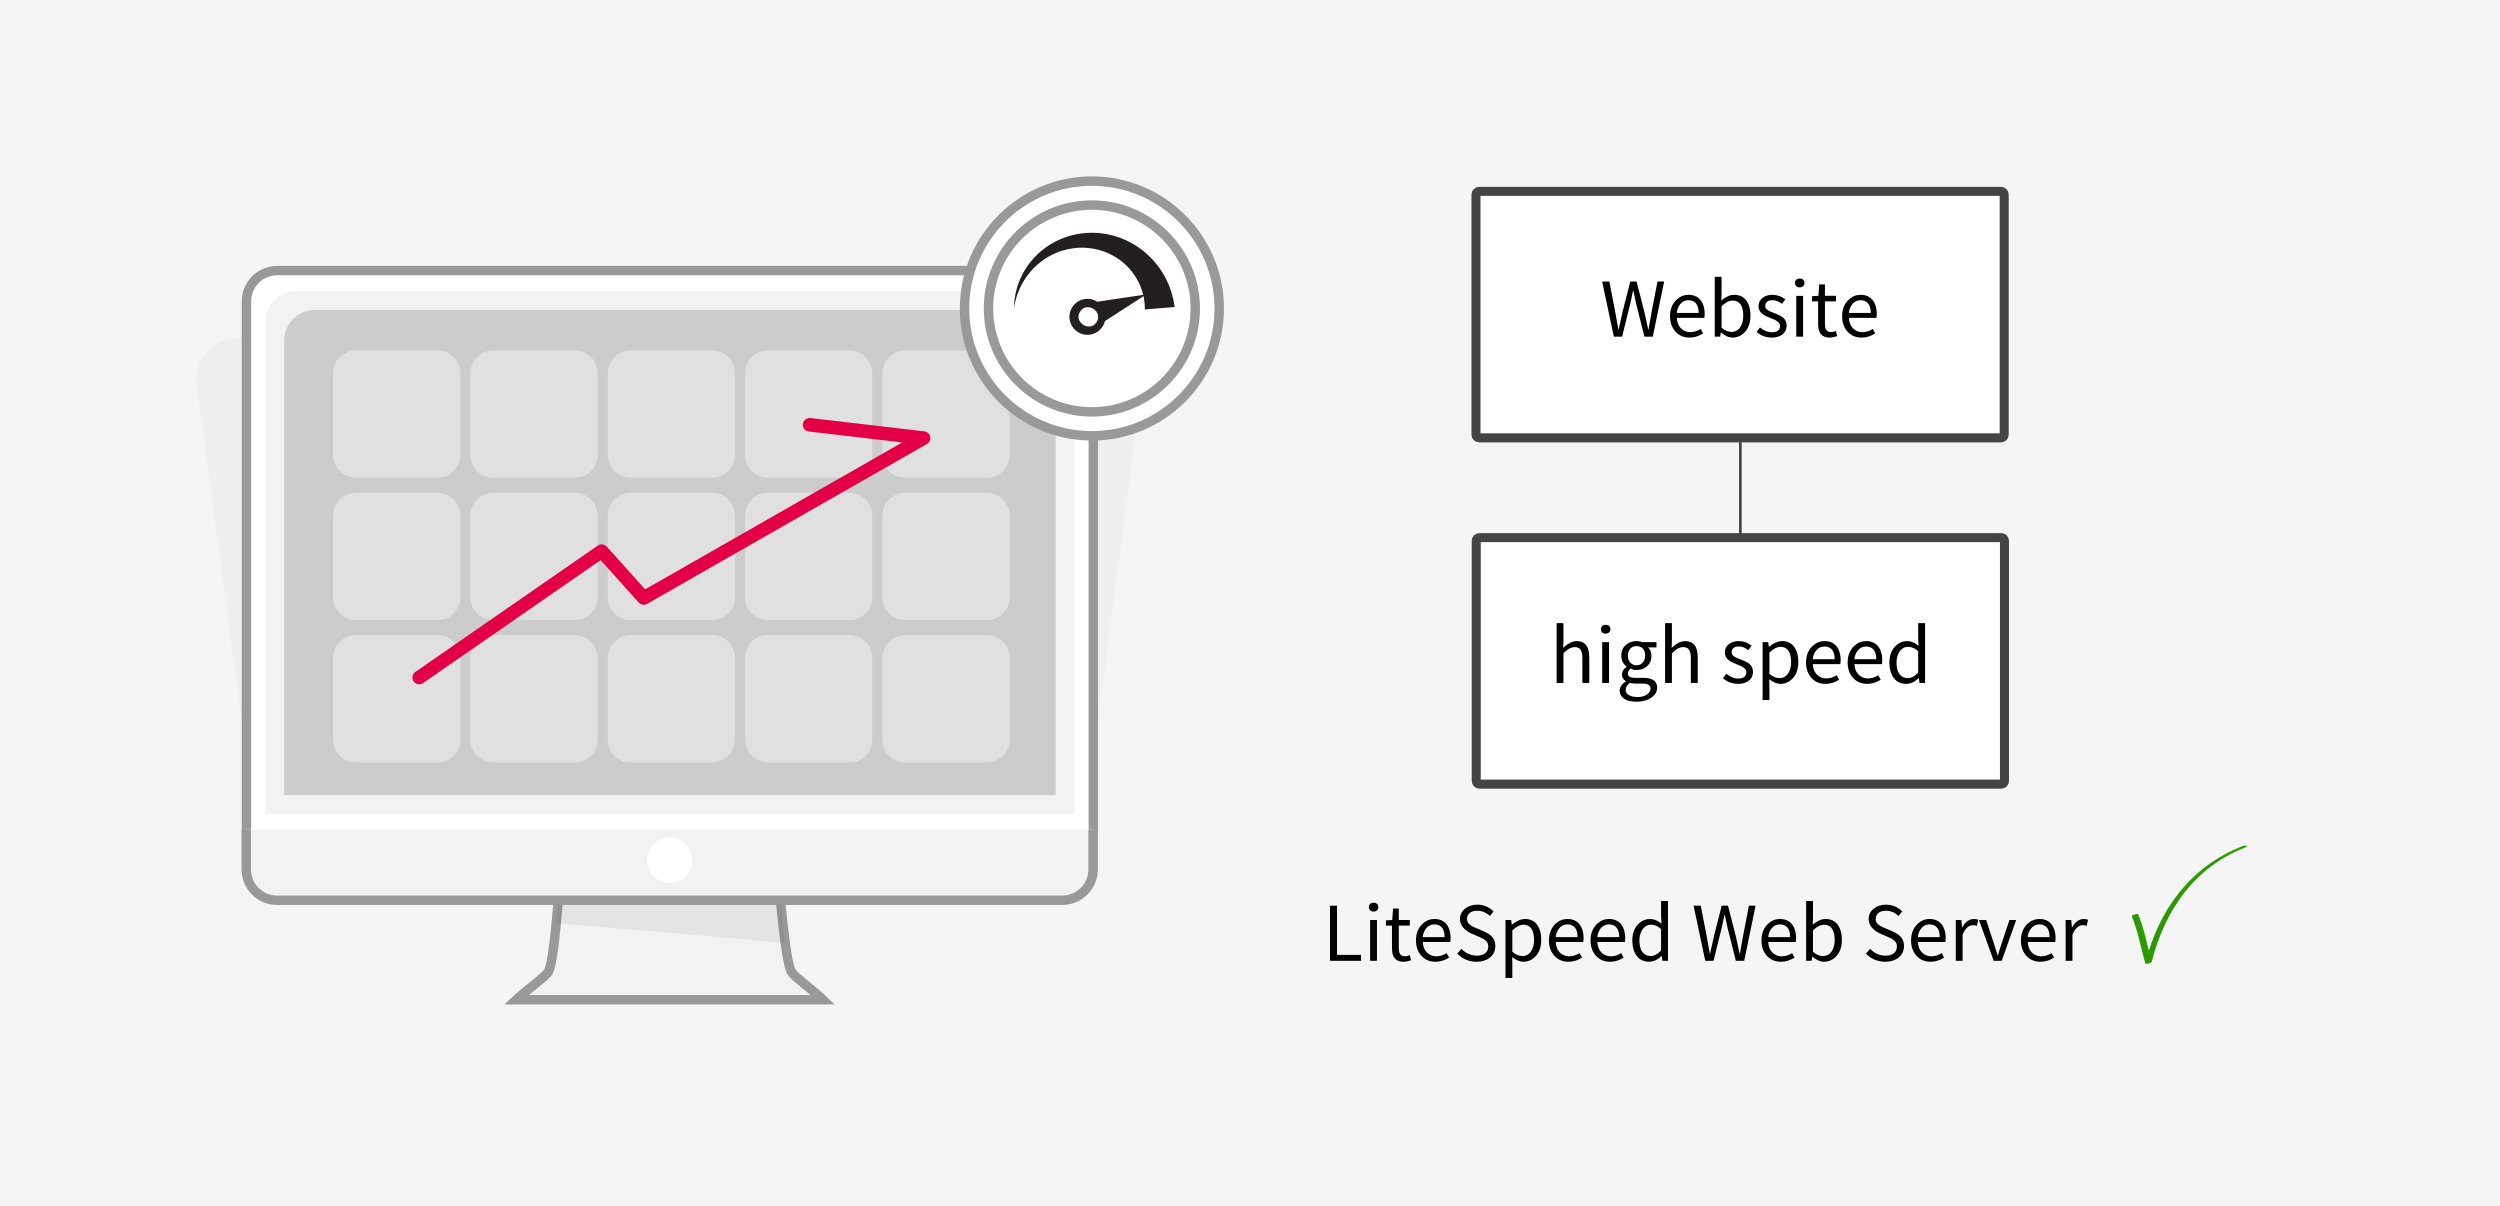 <?xml version="1.0" encoding="utf-8"?>
<!-- Generator: Adobe Illustrator 15.1.0, SVG Export Plug-In  -->
<!DOCTYPE svg PUBLIC "-//W3C//DTD SVG 1.1//EN" "http://www.w3.org/Graphics/SVG/1.1/DTD/svg11.dtd">
<svg version="1.1"
	 xmlns="http://www.w3.org/2000/svg" xmlns:xlink="http://www.w3.org/1999/xlink" xmlns:a="http://ns.adobe.com/AdobeSVGViewerExtensions/3.0/"
	 x="0px" y="0px" width="746px" height="360px" viewBox="-0.002 4.014 746 360" enable-background="new -0.002 4.014 746 360"
	 xml:space="preserve">
<rect x="-0.002" y="4.014" width="746" height="360" fill="#333333" stroke="none"/>
<defs>
</defs>
<rect fill="#F5F5F5" width="746" height="368.028"/>
<line fill="none" stroke="#444444" stroke-width="0.802" stroke-miterlimit="10" x1="519.32" y1="122.846" x2="519.32" y2="188.766"/>
<g>
	<g>
		<path d="M396.862,290.719v-16.445h2.103v14.671h7.16v1.774H396.862z"/>
		<path d="M409.87,276.025c-0.643,0-1.073-0.263-1.292-0.788c-0.073-0.175-0.109-0.351-0.109-0.525c0-0.657,0.299-1.08,0.897-1.271
			c0.175-0.043,0.343-0.065,0.504-0.065c0.671,0,1.116,0.271,1.335,0.81c0.059,0.175,0.088,0.351,0.088,0.526
			c0,0.584-0.277,0.985-0.832,1.204C410.271,275.989,410.074,276.025,409.87,276.025z M408.841,290.719v-12.175h2.036v12.175
			H408.841z"/>
		<path d="M418.825,291.003c-2.015,0-3.146-1-3.395-3c-0.044-0.335-0.065-0.686-0.065-1.051v-6.744h-1.817v-1.555l1.905-0.109
			l0.24-3.416h1.708v3.416h3.285v1.664h-3.285v6.788c0,1.343,0.424,2.109,1.271,2.299c0.189,0.044,0.394,0.066,0.613,0.066
			c0.364,0,0.824-0.109,1.379-0.329l0.416,1.533C420.146,290.857,419.395,291.003,418.825,291.003z"/>
		<path d="M428.35,291.003c-1.824,0-3.284-0.657-4.379-1.971c-0.964-1.167-1.445-2.635-1.445-4.401c0-2.102,0.671-3.766,2.015-4.992
			c1.021-0.934,2.182-1.401,3.481-1.401c1.971,0,3.364,0.825,4.183,2.474c0.438,0.919,0.656,2,0.656,3.241
			c0,0.395-0.029,0.781-0.087,1.161h-8.212c0.088,1.694,0.716,2.913,1.884,3.657c0.627,0.409,1.35,0.613,2.167,0.613
			c1.096-0.015,2.109-0.336,3.044-0.964l0.745,1.336C431.116,290.587,429.766,291.003,428.35,291.003z M424.54,283.646h6.525
			c0-2.029-0.687-3.248-2.059-3.656c-0.307-0.088-0.628-0.132-0.964-0.132c-1.153,0-2.065,0.511-2.736,1.533
			C424.883,282.033,424.628,282.785,424.54,283.646z"/>
		<path d="M440.612,291.003c-2.292-0.015-4.211-0.824-5.759-2.431l1.227-1.423c1.168,1.212,2.532,1.883,4.095,2.015
			c0.16,0.015,0.313,0.021,0.46,0.021c1.547,0,2.591-0.474,3.131-1.423c0.22-0.395,0.329-0.817,0.329-1.271
			c0-0.408-0.066-0.763-0.197-1.062c-0.132-0.299-0.328-0.555-0.592-0.767c-0.263-0.212-0.544-0.397-0.843-0.559
			c-0.299-0.16-0.66-0.335-1.084-0.525h-0.021l-2.365-1.029c-2.16-1.051-3.277-2.452-3.35-4.204c0-1.416,0.605-2.547,1.817-3.394
			c0.948-0.657,2.072-0.985,3.372-0.985c1.78,0,3.32,0.606,4.62,1.817c0.072,0.073,0.146,0.146,0.219,0.219l-1.095,1.335
			c-1.124-1.037-2.372-1.555-3.744-1.555c-1.373,0-2.307,0.438-2.803,1.314c-0.19,0.336-0.285,0.708-0.285,1.117
			c0,0.919,0.548,1.671,1.643,2.255c0.233,0.117,0.591,0.277,1.072,0.481l2.365,1.008c1.533,0.671,2.525,1.489,2.979,2.452
			c0.263,0.569,0.394,1.212,0.394,1.927c0,1.504-0.613,2.701-1.839,3.591C443.335,290.646,442.087,291.003,440.612,291.003z"/>
		<path d="M449.24,295.843v-17.299h1.686l0.176,1.379h0.065c1.372-1.109,2.664-1.671,3.876-1.686c1.956,0,3.343,0.876,4.16,2.627
			c0.467,0.978,0.701,2.168,0.701,3.569c0,2.321-0.694,4.095-2.081,5.321c-0.934,0.832-2.007,1.248-3.219,1.248
			c-1.109-0.015-2.233-0.481-3.372-1.401l0.044,2.124v4.117H449.24z M454.276,289.295c1.24,0,2.183-0.605,2.824-1.817
			c0.438-0.832,0.657-1.839,0.657-3.021c-0.029-2.992-1.095-4.496-3.197-4.511c-0.992,0.015-2.087,0.577-3.284,1.686v6.395
			C452.269,288.872,453.27,289.295,454.276,289.295z"/>
		<path d="M468.027,291.003c-1.824,0-3.284-0.657-4.379-1.971c-0.964-1.167-1.445-2.635-1.445-4.401
			c0-2.102,0.671-3.766,2.015-4.992c1.021-0.934,2.182-1.401,3.481-1.401c1.971,0,3.364,0.825,4.183,2.474
			c0.438,0.919,0.656,2,0.656,3.241c0,0.395-0.029,0.781-0.087,1.161h-8.212c0.088,1.694,0.716,2.913,1.884,3.657
			c0.627,0.409,1.35,0.613,2.167,0.613c1.096-0.015,2.109-0.336,3.044-0.964l0.745,1.336
			C470.794,290.587,469.443,291.003,468.027,291.003z M464.218,283.646h6.525c0-2.029-0.687-3.248-2.059-3.656
			c-0.307-0.088-0.628-0.132-0.964-0.132c-1.153,0-2.065,0.511-2.736,1.533C464.561,282.033,464.306,282.785,464.218,283.646z"/>
		<path d="M480.443,291.003c-1.824,0-3.284-0.657-4.379-1.971c-0.964-1.167-1.445-2.635-1.445-4.401
			c0-2.102,0.671-3.766,2.015-4.992c1.021-0.934,2.182-1.401,3.481-1.401c1.971,0,3.364,0.825,4.183,2.474
			c0.438,0.919,0.656,2,0.656,3.241c0,0.395-0.029,0.781-0.087,1.161h-8.212c0.088,1.694,0.716,2.913,1.884,3.657
			c0.627,0.409,1.35,0.613,2.167,0.613c1.096-0.015,2.109-0.336,3.044-0.964l0.745,1.336
			C483.21,290.587,481.859,291.003,480.443,291.003z M476.634,283.646h6.525c0-2.029-0.687-3.248-2.059-3.656
			c-0.307-0.088-0.628-0.132-0.964-0.132c-1.153,0-2.065,0.511-2.736,1.533C476.977,282.033,476.722,282.785,476.634,283.646z"/>
		<path d="M492.115,291.003c-1.883,0-3.271-0.803-4.16-2.408c-0.584-1.08-0.876-2.401-0.876-3.964c0-2.146,0.657-3.832,1.971-5.058
			c0.963-0.89,2.065-1.335,3.307-1.335c1.065,0,2.08,0.372,3.043,1.116c0.132,0.103,0.264,0.205,0.395,0.307l-0.131-2.102v-4.687
			h2.058v17.847h-1.664l-0.197-1.445h-0.044C494.634,290.412,493.399,290.988,492.115,291.003z M492.553,289.295
			c1.081-0.014,2.117-0.569,3.11-1.664v-6.394c-0.979-0.861-1.964-1.292-2.957-1.292c-1.153,0-2.065,0.547-2.736,1.642
			c-0.512,0.847-0.767,1.854-0.767,3.022c0,2.248,0.635,3.7,1.905,4.357C491.546,289.186,492.027,289.295,492.553,289.295z"/>
		<path d="M508.844,290.719l-3.481-16.445h2.146l1.73,8.956c0.102,0.584,0.263,1.475,0.481,2.672
			c0.219,1.182,0.38,2.065,0.481,2.649h0.088c0.015-0.044,0.408-1.817,1.183-5.321l2.277-8.956h1.883l2.3,8.956
			c0.481,2.176,0.868,3.949,1.16,5.321h0.109c0.117-0.701,0.299-1.752,0.548-3.153c0.175-0.963,0.307-1.686,0.394-2.168l1.73-8.956
			h1.992l-3.394,16.445h-2.497l-2.496-9.92c-0.015-0.043-0.277-1.292-0.788-3.744h-0.109c-0.073,0.365-0.19,0.897-0.351,1.599
			c-0.204,0.949-0.357,1.664-0.46,2.146l-2.452,9.92H508.844z"/>
		<path d="M531.441,291.003c-1.824,0-3.284-0.657-4.379-1.971c-0.964-1.167-1.445-2.635-1.445-4.401
			c0-2.102,0.671-3.766,2.015-4.992c1.021-0.934,2.182-1.401,3.481-1.401c1.971,0,3.364,0.825,4.183,2.474
			c0.438,0.919,0.656,2,0.656,3.241c0,0.395-0.029,0.781-0.087,1.161h-8.212c0.088,1.694,0.716,2.913,1.884,3.657
			c0.627,0.409,1.35,0.613,2.167,0.613c1.096-0.015,2.109-0.336,3.044-0.964l0.745,1.336
			C534.208,290.587,532.857,291.003,531.441,291.003z M527.632,283.646h6.525c0-2.029-0.687-3.248-2.059-3.656
			c-0.307-0.088-0.628-0.132-0.964-0.132c-1.153,0-2.065,0.511-2.736,1.533C527.975,282.033,527.72,282.785,527.632,283.646z"/>
		<path d="M544.317,291.003c-1.212-0.015-2.372-0.525-3.481-1.532h-0.065l-0.176,1.248h-1.642v-17.847h2.036v4.883l-0.065,2.19
			c1.299-1.124,2.569-1.693,3.81-1.708c1.971,0,3.365,0.876,4.183,2.627c0.467,0.993,0.701,2.175,0.701,3.547
			c0,2.336-0.694,4.117-2.081,5.343C546.603,290.587,545.529,291.003,544.317,291.003z M543.989,289.295
			c1.24,0,2.183-0.605,2.824-1.817c0.438-0.832,0.657-1.839,0.657-3.021c-0.029-2.992-1.095-4.496-3.197-4.511
			c-1.007,0.015-2.102,0.577-3.284,1.686v6.395C541.953,288.872,542.952,289.295,543.989,289.295z"/>
		<path d="M562.558,291.003c-2.292-0.015-4.211-0.824-5.759-2.431l1.227-1.423c1.168,1.212,2.532,1.883,4.095,2.015
			c0.16,0.015,0.313,0.021,0.46,0.021c1.547,0,2.591-0.474,3.131-1.423c0.22-0.395,0.329-0.817,0.329-1.271
			c0-0.408-0.066-0.763-0.197-1.062c-0.132-0.299-0.328-0.555-0.592-0.767c-0.263-0.212-0.544-0.397-0.843-0.559
			c-0.299-0.16-0.66-0.335-1.084-0.525h-0.021l-2.365-1.029c-2.16-1.051-3.277-2.452-3.35-4.204c0-1.416,0.605-2.547,1.817-3.394
			c0.948-0.657,2.072-0.985,3.372-0.985c1.78,0,3.32,0.606,4.62,1.817c0.072,0.073,0.146,0.146,0.219,0.219l-1.095,1.335
			c-1.124-1.037-2.372-1.555-3.744-1.555c-1.373,0-2.307,0.438-2.803,1.314c-0.19,0.336-0.285,0.708-0.285,1.117
			c0,0.919,0.548,1.671,1.643,2.255c0.233,0.117,0.591,0.277,1.072,0.481l2.365,1.008c1.533,0.671,2.525,1.489,2.979,2.452
			c0.263,0.569,0.394,1.212,0.394,1.927c0,1.504-0.613,2.701-1.839,3.591C565.28,290.646,564.032,291.003,562.558,291.003z"/>
		<path d="M576.09,291.003c-1.824,0-3.284-0.657-4.379-1.971c-0.964-1.167-1.445-2.635-1.445-4.401c0-2.102,0.671-3.766,2.015-4.992
			c1.021-0.934,2.182-1.401,3.481-1.401c1.971,0,3.364,0.825,4.183,2.474c0.438,0.919,0.656,2,0.656,3.241
			c0,0.395-0.029,0.781-0.087,1.161h-8.212c0.088,1.694,0.716,2.913,1.884,3.657c0.627,0.409,1.35,0.613,2.167,0.613
			c1.096-0.015,2.109-0.336,3.044-0.964l0.745,1.336C578.856,290.587,577.506,291.003,576.09,291.003z M572.28,283.646h6.525
			c0-2.029-0.687-3.248-2.059-3.656c-0.307-0.088-0.628-0.132-0.964-0.132c-1.153,0-2.065,0.511-2.736,1.533
			C572.623,282.033,572.368,282.785,572.28,283.646z"/>
		<path d="M583.602,290.719v-12.175h1.686l0.176,2.211h0.065c0.803-1.445,1.796-2.27,2.978-2.474
			c0.161-0.029,0.321-0.044,0.482-0.044c0.54,0,0.971,0.087,1.292,0.263l-0.373,1.795c-0.35-0.131-0.744-0.197-1.182-0.197
			c-0.993,0-1.848,0.577-2.563,1.729c-0.189,0.321-0.365,0.679-0.525,1.073v7.817H583.602z"/>
		<path d="M594.922,290.719l-4.401-12.175h2.146l2.277,6.919c0.613,1.957,0.992,3.153,1.139,3.592h0.088
			c0.102-0.321,0.263-0.833,0.481-1.533c0.307-0.934,0.525-1.62,0.657-2.059l2.299-6.919h2.015l-4.313,12.175H594.922z"/>
		<path d="M608.87,291.003c-1.824,0-3.284-0.657-4.379-1.971c-0.964-1.167-1.445-2.635-1.445-4.401c0-2.102,0.671-3.766,2.015-4.992
			c1.021-0.934,2.182-1.401,3.481-1.401c1.971,0,3.364,0.825,4.183,2.474c0.438,0.919,0.656,2,0.656,3.241
			c0,0.395-0.029,0.781-0.087,1.161h-8.212c0.088,1.694,0.716,2.913,1.884,3.657c0.627,0.409,1.35,0.613,2.167,0.613
			c1.096-0.015,2.109-0.336,3.044-0.964l0.745,1.336C611.637,290.587,610.286,291.003,608.87,291.003z M605.061,283.646h6.525
			c0-2.029-0.687-3.248-2.059-3.656c-0.307-0.088-0.628-0.132-0.964-0.132c-1.153,0-2.065,0.511-2.736,1.533
			C605.403,282.033,605.148,282.785,605.061,283.646z"/>
		<path d="M616.382,290.719v-12.175h1.686l0.176,2.211h0.065c0.803-1.445,1.796-2.27,2.978-2.474
			c0.161-0.029,0.321-0.044,0.482-0.044c0.54,0,0.971,0.087,1.292,0.263l-0.373,1.795c-0.35-0.131-0.744-0.197-1.182-0.197
			c-0.993,0-1.848,0.577-2.563,1.729c-0.189,0.321-0.365,0.679-0.525,1.073v7.817H616.382z"/>
	</g>
</g>
<path fill="#E6E6E6" d="M151.965,301.622h0.037v-0.024C151.992,301.602,151.975,301.617,151.965,301.622z"/>
<path fill="#F2F2F2" stroke="#999999" stroke-width="2.812" stroke-miterlimit="10" d="M236.268,294.169
	c-1.914-2.489-3.699-25.58-3.699-25.58h-65.734c0,0-1.408,23.09-3.322,25.58c-1.402,1.823-6.514,5.352-9.465,8.163h91.523
	C242.676,299.521,237.674,295.992,236.268,294.169z"/>
<path fill="#E6E6E6" d="M247.586,301.6l-0.002,0.022h0.033C247.611,301.62,247.592,301.604,247.586,301.6z"/>
<g>
	<defs>
		<path id="SVGID_1_" d="M247.789,301.408c-0.83-0.546-9.506-6.514-11.42-8.999c-1.916-2.485-3.701-25.165-3.701-25.165h-65.736
			c0,0-1.402,22.68-3.316,25.165c-1.914,2.485-10.596,8.453-11.424,8.999c-0.83,0.547-2.426,1.74,3.445,2.09
			c5.871,0.346,82.838,0.346,88.707,0C250.215,303.148,248.619,301.955,247.789,301.408z"/>
	</defs>
	<clipPath id="SVGID_2_">
		<use xlink:href="#SVGID_1_"  overflow="visible"/>
	</clipPath>
	<g opacity="0.3" clip-path="url(#SVGID_2_)">
		<path opacity="0.2" d="M233.051,272.808c0,0,0.797,10.574,1.045,12.544l-68.57-5.946c0.303-1.965,1.133-6.598,1.133-6.598H233.051
			z"/>
	</g>
</g>
<g>
	<path fill="#EFEFEF" d="M77.64,260.858c0.816,6.132,2.895,11.149,4.616,11.149s3.131-5.062,3.131-11.248V112.729
		c0-6.187-4.949-10.187-10.998-8.89l-6.184,1.326c-6.049,1.297-10.329,7.375-9.513,13.507L77.64,260.858z"/>
</g>
<g>
	<path fill="#EFEFEF" d="M321.962,260.858c-0.816,6.132-2.895,11.149-4.616,11.149s-3.131-5.062-3.131-11.248V112.729
		c0-6.187,4.949-10.187,10.998-8.89l6.184,1.326c6.049,1.297,10.329,7.375,9.513,13.507L321.962,260.858z"/>
</g>
<path fill="#FFFFFF" stroke="#999999" stroke-width="2.812" stroke-miterlimit="10" d="M326.244,252.03V93.947
	c0-5.077-4.111-9.191-9.188-9.191H82.727c-5.074,0-9.189,4.114-9.189,9.191V252.03"/>
<path fill="#F2F2F2" d="M320.621,246.926V100.089c0-5.074-4.113-9.189-9.189-9.189H88.35c-5.074,0-9.188,4.115-9.188,9.189v146.837
	H320.621z"/>
<path fill="#CCCCCC" d="M314.996,241.301V105.713c0-5.075-4.113-9.188-9.189-9.188H93.975c-5.074,0-9.188,4.113-9.188,9.188v135.588
	H314.996z"/>
<path fill="#F2F2F2" stroke="#999999" stroke-width="2.812" stroke-miterlimit="10" d="M326.18,251.584v11.876
	c0,5.074-4.113,9.187-9.188,9.187H82.664c-5.076,0-9.189-4.113-9.189-9.187v-11.876"/>
<path fill="#FFFFFF" d="M206.602,260.692c0,3.739-3.033,6.771-6.773,6.771c-3.742,0-6.771-3.031-6.771-6.771
	c0-3.744,3.029-6.774,6.771-6.774C203.568,253.918,206.602,256.948,206.602,260.692z"/>
<g opacity="0.4">
	<g>
		<path fill="#FFFFFF" d="M99.381,115.377c0-3.738,3.059-6.797,6.797-6.797h24.393c3.738,0,6.797,3.059,6.797,6.797v24.394
			c0,3.739-3.059,6.798-6.797,6.798h-24.393c-3.738,0-6.797-3.059-6.797-6.798V115.377z M140.359,139.771
			c0,3.739,3.059,6.798,6.797,6.798h24.393c3.74,0,6.799-3.059,6.799-6.798v-24.394c0-3.738-3.059-6.797-6.799-6.797h-24.393
			c-3.738,0-6.797,3.059-6.797,6.797V139.771z M181.338,139.771c0,3.739,3.059,6.798,6.797,6.798h24.391
			c3.738,0,6.797-3.059,6.797-6.798v-24.394c0-3.738-3.059-6.797-6.797-6.797h-24.391c-3.738,0-6.797,3.059-6.797,6.797V139.771z
			 M222.311,139.771c0,3.739,3.059,6.798,6.797,6.798h24.395c3.738,0,6.797-3.059,6.797-6.798v-24.394
			c0-3.738-3.059-6.797-6.797-6.797h-24.395c-3.738,0-6.797,3.059-6.797,6.797V139.771z M263.297,139.771
			c0,3.739,3.059,6.798,6.797,6.798h24.391c3.738,0,6.797-3.059,6.797-6.798v-24.394c0-3.738-3.059-6.797-6.797-6.797h-24.391
			c-3.738,0-6.797,3.059-6.797,6.797V139.771z M99.381,182.243c0,3.739,3.059,6.798,6.797,6.798h24.393
			c3.738,0,6.797-3.059,6.797-6.798v-24.393c0-3.739-3.059-6.798-6.797-6.798h-24.393c-3.738,0-6.797,3.059-6.797,6.798V182.243z
			 M140.359,182.243c0,3.739,3.059,6.798,6.797,6.798h24.393c3.74,0,6.799-3.059,6.799-6.798v-24.393
			c0-3.739-3.059-6.798-6.799-6.798h-24.393c-3.738,0-6.797,3.059-6.797,6.798V182.243z M181.338,182.243
			c0,3.739,3.059,6.798,6.797,6.798h24.391c3.738,0,6.797-3.059,6.797-6.798v-24.393c0-3.739-3.059-6.798-6.797-6.798h-24.391
			c-3.738,0-6.797,3.059-6.797,6.798V182.243z M222.311,182.243c0,3.739,3.059,6.798,6.797,6.798h24.395
			c3.738,0,6.797-3.059,6.797-6.798v-24.393c0-3.739-3.059-6.798-6.797-6.798h-24.395c-3.738,0-6.797,3.059-6.797,6.798V182.243z
			 M263.297,182.243c0,3.739,3.059,6.798,6.797,6.798h24.391c3.738,0,6.797-3.059,6.797-6.798v-24.393
			c0-3.739-3.059-6.798-6.797-6.798h-24.391c-3.738,0-6.797,3.059-6.797,6.798V182.243z M99.381,224.721
			c0,3.738,3.059,6.797,6.797,6.797h24.393c3.738,0,6.797-3.059,6.797-6.797v-24.396c0-3.739-3.059-6.798-6.797-6.798h-24.393
			c-3.738,0-6.797,3.059-6.797,6.798V224.721z M140.359,224.721c0,3.738,3.059,6.797,6.797,6.797h24.393
			c3.74,0,6.799-3.059,6.799-6.797v-24.396c0-3.739-3.059-6.798-6.799-6.798h-24.393c-3.738,0-6.797,3.059-6.797,6.798V224.721z
			 M181.338,224.721c0,3.738,3.059,6.797,6.797,6.797h24.391c3.738,0,6.797-3.059,6.797-6.797v-24.396
			c0-3.739-3.059-6.798-6.797-6.798h-24.391c-3.738,0-6.797,3.059-6.797,6.798V224.721z M222.311,224.721
			c0,3.738,3.059,6.797,6.797,6.797h24.395c3.738,0,6.797-3.059,6.797-6.797v-24.396c0-3.739-3.059-6.798-6.797-6.798h-24.395
			c-3.738,0-6.797,3.059-6.797,6.798V224.721z M263.297,224.721c0,3.738,3.059,6.797,6.797,6.797h24.391
			c3.738,0,6.797-3.059,6.797-6.797v-24.396c0-3.739-3.059-6.798-6.797-6.798h-24.391c-3.738,0-6.797,3.059-6.797,6.798V224.721z"/>
	</g>
</g>
<polyline fill="none" stroke="#E40046" stroke-width="4.054" stroke-linecap="round" stroke-linejoin="round" stroke-miterlimit="10" points="
	125.082,206.186 179.541,168.472 192.082,182.444 275.582,134.744 241.582,130.762 "/>
<circle fill="#FFFFFF" cx="325.816" cy="97.011" r="35.404"/>
<path fill="#FFFFFF" stroke="#999999" stroke-width="2.812" stroke-miterlimit="10" d="M325.816,58.056
	c-20.955,0-38.002,17.049-38.002,38.005c0,20.956,17.047,38.002,38.002,38.002s38.004-17.047,38.004-38.002
	C363.82,75.104,346.771,58.056,325.816,58.056z M325.816,126.918c-17.014,0-30.857-13.842-30.857-30.857
	c0-17.016,13.844-30.859,30.857-30.859c17.018,0,30.857,13.843,30.857,30.859C356.674,113.076,342.834,126.918,325.816,126.918z"/>
<path fill="#231F20" d="M350.332,94.463c-0.072-0.413-0.152-0.809-0.242-1.21c-0.178-0.796-0.395-1.585-0.646-2.357
	c-0.506-1.546-1.154-3.038-1.934-4.445c-1.555-2.819-3.627-5.305-6.051-7.306c-4.838-4.031-11.131-6.031-17.131-5.626
	c-6.012,0.346-11.693,3.065-15.607,7.26c-3.957,4.166-6.139,9.748-6.127,15.209c0.734-5.419,3.598-10.34,7.648-13.577
	c4.035-3.273,9.191-4.823,14.086-4.429c4.908,0.354,9.453,2.629,12.564,6.063c1.563,1.707,2.775,3.688,3.572,5.782
	c0.396,1.047,0.693,2.123,0.883,3.208c0.096,0.543,0.166,1.088,0.209,1.634c0.02,0.271,0.035,0.549,0.045,0.814l0.012,0.875
	l8.9-0.739L350.332,94.463z"/>
<path fill="#231F20" d="M326.357,103.586c1.736-0.642,2.939-2.087,3.35-3.757l12.346-7.968l-14.643,2.191
	c-1.375-0.89-3.135-1.148-4.785-0.535c-2.781,1.031-4.201,4.12-3.17,6.901C320.488,103.197,323.578,104.617,326.357,103.586z
	 M322.281,97.011c1.998-3.191,6.951-0.094,4.953,3.099C325.236,103.303,320.283,100.205,322.281,97.011z"/>
<path fill="#FFFFFF" stroke="#444444" stroke-width="2.698" stroke-miterlimit="10" d="M598.131,237.063
	c0,0.516-0.416,0.936-0.934,0.936H441.445c-0.52,0-0.934-0.42-0.934-0.936v-71.688c0-0.516,0.414-0.934,0.934-0.934h155.752
	c0.518,0,0.934,0.418,0.934,0.934V237.063z"/>
<g>
	<g>
		<path d="M464.492,207.795v-17.846h2.036v4.883l-0.065,2.519c1.372-1.343,2.723-2.022,4.051-2.037
			c2.467,0.03,3.708,1.621,3.723,4.774v7.708h-2.059v-7.445c0-1.737-0.46-2.773-1.38-3.109c-0.277-0.087-0.584-0.131-0.919-0.131
			c-0.876,0-1.767,0.401-2.672,1.204c-0.204,0.19-0.431,0.409-0.679,0.657v8.824H464.492z"/>
		<path d="M479.119,193.102c-0.643,0-1.073-0.263-1.292-0.788c-0.073-0.175-0.109-0.35-0.109-0.526c0-0.657,0.299-1.08,0.897-1.27
			c0.175-0.044,0.343-0.066,0.504-0.066c0.671,0,1.116,0.27,1.335,0.81c0.059,0.175,0.088,0.351,0.088,0.525
			c0,0.584-0.277,0.985-0.832,1.205C479.521,193.066,479.323,193.102,479.119,193.102z M478.09,207.795V195.62h2.036v12.175H478.09z
			"/>
		<path d="M488.359,213.401c-2.146,0-3.635-0.526-4.467-1.577c-0.395-0.496-0.591-1.065-0.591-1.708
			c0.014-1.037,0.62-1.949,1.817-2.737v-0.109c-0.73-0.438-1.103-1.102-1.117-1.992c0-0.847,0.431-1.584,1.292-2.212
			c0.029-0.015,0.051-0.029,0.065-0.044v-0.087c-0.949-0.759-1.467-1.737-1.555-2.934c-0.015-0.132-0.021-0.248-0.021-0.351
			c0-1.518,0.599-2.693,1.796-3.525c0.817-0.54,1.744-0.811,2.78-0.811c0.569,0,1.131,0.103,1.687,0.307h4.248v1.577h-2.496
			c0.656,0.643,0.985,1.475,0.985,2.496c0,1.547-0.6,2.715-1.796,3.503c-0.76,0.497-1.635,0.745-2.628,0.745
			c-0.613,0-1.219-0.146-1.817-0.438c-0.511,0.467-0.773,0.957-0.788,1.467c0,0.773,0.532,1.204,1.599,1.292
			c0.175,0.015,0.351,0.021,0.525,0.021h2.387c2.628,0,4.029,0.832,4.204,2.496c0.015,0.132,0.022,0.263,0.022,0.395
			c0,1.24-0.606,2.263-1.818,3.065C491.52,213.014,490.082,213.401,488.359,213.401z M488.645,212.021
			c1.431,0,2.525-0.395,3.284-1.183c0.395-0.424,0.592-0.869,0.592-1.336c0-0.876-0.6-1.372-1.796-1.489
			c-0.219-0.015-0.453-0.022-0.701-0.022h-2.102c-0.512,0-1.037-0.065-1.577-0.197c-0.817,0.613-1.233,1.299-1.248,2.059
			c0,0.876,0.54,1.503,1.62,1.883C487.271,211.926,487.914,212.021,488.645,212.021z M488.359,202.54c0.92,0,1.62-0.395,2.103-1.183
			c0.307-0.496,0.46-1.065,0.46-1.708c0-1.211-0.438-2.059-1.314-2.54c-0.38-0.204-0.796-0.307-1.248-0.307
			c-1.007,0-1.752,0.424-2.233,1.27c-0.248,0.453-0.372,0.978-0.372,1.577c0,1.153,0.423,1.993,1.27,2.518
			C487.433,202.416,487.878,202.54,488.359,202.54z"/>
		<path d="M496.856,207.795v-17.846h2.036v4.883l-0.065,2.519c1.372-1.343,2.723-2.022,4.051-2.037
			c2.467,0.03,3.708,1.621,3.723,4.774v7.708h-2.059v-7.445c0-1.737-0.46-2.773-1.38-3.109c-0.277-0.087-0.584-0.131-0.919-0.131
			c-0.876,0-1.767,0.401-2.672,1.204c-0.204,0.19-0.431,0.409-0.679,0.657v8.824H496.856z"/>
		<path d="M518.665,208.08c-1.635,0-3.109-0.519-4.423-1.555c-0.044-0.044-0.088-0.08-0.131-0.11l1.007-1.357
			c1.197,0.963,2.401,1.445,3.613,1.445c1.211,0,1.971-0.416,2.277-1.248c0.072-0.219,0.109-0.438,0.109-0.657
			c0-0.73-0.569-1.358-1.708-1.883c-0.249-0.102-0.606-0.248-1.073-0.438c-1.519-0.569-2.533-1.168-3.044-1.796
			c-0.394-0.511-0.591-1.087-0.591-1.729c0-1.227,0.532-2.161,1.599-2.803c0.729-0.423,1.599-0.635,2.605-0.635
			c1.357,0.015,2.62,0.468,3.788,1.358l-0.985,1.335c-0.993-0.729-1.927-1.095-2.803-1.095c-1.168,0-1.876,0.402-2.124,1.205
			c-0.059,0.19-0.088,0.372-0.088,0.547c0,0.628,0.453,1.153,1.358,1.577c0.204,0.087,0.642,0.263,1.313,0.525
			c1.343,0.511,2.248,0.978,2.715,1.401c0.672,0.613,1.008,1.379,1.008,2.299c0,1.27-0.54,2.241-1.62,2.912
			C520.694,207.846,519.761,208.08,518.665,208.08z"/>
		<path d="M525.957,212.919V195.62h1.686l0.176,1.38h0.065c1.372-1.109,2.664-1.671,3.876-1.687c1.956,0,3.343,0.876,4.16,2.628
			c0.467,0.979,0.701,2.168,0.701,3.569c0,2.321-0.694,4.095-2.081,5.321c-0.934,0.832-2.007,1.248-3.219,1.248
			c-1.109-0.015-2.233-0.482-3.372-1.401l0.044,2.124v4.116H525.957z M530.993,206.372c1.24,0,2.183-0.605,2.824-1.817
			c0.438-0.832,0.657-1.84,0.657-3.022c-0.029-2.992-1.095-4.496-3.197-4.511c-0.992,0.015-2.087,0.577-3.284,1.687v6.394
			C528.985,205.949,529.986,206.372,530.993,206.372z"/>
		<path d="M544.744,208.08c-1.824,0-3.284-0.657-4.379-1.971c-0.964-1.168-1.445-2.635-1.445-4.401c0-2.103,0.671-3.767,2.015-4.993
			c1.021-0.934,2.182-1.401,3.481-1.401c1.971,0,3.364,0.825,4.183,2.475c0.438,0.92,0.656,2,0.656,3.241
			c0,0.394-0.029,0.781-0.087,1.16h-8.212c0.088,1.693,0.716,2.912,1.884,3.657c0.627,0.408,1.35,0.613,2.167,0.613
			c1.096-0.014,2.109-0.335,3.044-0.963l0.745,1.336C547.511,207.664,546.16,208.08,544.744,208.08z M540.935,200.723h6.525
			c0-2.029-0.687-3.248-2.059-3.657c-0.307-0.087-0.628-0.131-0.964-0.131c-1.153,0-2.065,0.511-2.736,1.533
			C541.277,199.109,541.022,199.861,540.935,200.723z"/>
		<path d="M557.16,208.08c-1.824,0-3.284-0.657-4.379-1.971c-0.964-1.168-1.445-2.635-1.445-4.401c0-2.103,0.671-3.767,2.015-4.993
			c1.021-0.934,2.182-1.401,3.481-1.401c1.971,0,3.364,0.825,4.183,2.475c0.438,0.92,0.656,2,0.656,3.241
			c0,0.394-0.029,0.781-0.087,1.16h-8.212c0.088,1.693,0.716,2.912,1.884,3.657c0.627,0.408,1.35,0.613,2.167,0.613
			c1.096-0.014,2.109-0.335,3.044-0.963l0.745,1.336C559.927,207.664,558.576,208.08,557.16,208.08z M553.351,200.723h6.525
			c0-2.029-0.687-3.248-2.059-3.657c-0.307-0.087-0.628-0.131-0.964-0.131c-1.153,0-2.065,0.511-2.736,1.533
			C553.693,199.109,553.438,199.861,553.351,200.723z"/>
		<path d="M568.832,208.08c-1.883,0-3.271-0.803-4.16-2.409c-0.584-1.08-0.876-2.401-0.876-3.963c0-2.146,0.657-3.832,1.971-5.059
			c0.963-0.89,2.065-1.336,3.307-1.336c1.065,0,2.08,0.373,3.043,1.117c0.132,0.103,0.264,0.205,0.395,0.307l-0.131-2.103v-4.686
			h2.058v17.846h-1.664l-0.197-1.445h-0.044C571.351,207.488,570.116,208.065,568.832,208.08z M569.27,206.372
			c1.081-0.015,2.117-0.569,3.11-1.664v-6.395c-0.979-0.861-1.964-1.292-2.957-1.292c-1.153,0-2.065,0.548-2.736,1.643
			c-0.512,0.847-0.767,1.854-0.767,3.021c0,2.249,0.635,3.701,1.905,4.358C568.263,206.263,568.744,206.372,569.27,206.372z"/>
	</g>
</g>
<path fill="#FFFFFF" stroke="#444444" stroke-width="2.698" stroke-miterlimit="10" d="M598.051,133.735
	c0,0.516-0.416,0.936-0.934,0.936H441.365c-0.52,0-0.934-0.42-0.934-0.936V62.047c0-0.516,0.414-0.933,0.934-0.933h155.752
	c0.518,0,0.934,0.417,0.934,0.933V133.735z"/>
<g>
	<g>
		<path d="M481.564,104.467l-3.481-16.445h2.146l1.73,8.956c0.102,0.584,0.263,1.475,0.481,2.672
			c0.219,1.182,0.38,2.065,0.481,2.649h0.088c0.015-0.044,0.408-1.817,1.183-5.321l2.277-8.956h1.883l2.3,8.956
			c0.481,2.176,0.868,3.949,1.16,5.321h0.109c0.117-0.701,0.299-1.752,0.548-3.153c0.175-0.963,0.307-1.686,0.394-2.168l1.73-8.956
			h1.992l-3.394,16.445h-2.497l-2.496-9.92c-0.015-0.043-0.277-1.292-0.788-3.744h-0.109c-0.073,0.365-0.19,0.897-0.351,1.599
			c-0.204,0.949-0.357,1.664-0.46,2.146l-2.452,9.92H481.564z"/>
		<path d="M504.162,104.751c-1.824,0-3.284-0.657-4.379-1.971c-0.964-1.167-1.445-2.635-1.445-4.401
			c0-2.102,0.671-3.766,2.015-4.992c1.021-0.934,2.182-1.401,3.481-1.401c1.971,0,3.364,0.825,4.183,2.474
			c0.438,0.919,0.656,2,0.656,3.241c0,0.395-0.029,0.781-0.087,1.161h-8.212c0.088,1.694,0.716,2.913,1.884,3.657
			c0.627,0.409,1.35,0.613,2.167,0.613c1.096-0.015,2.109-0.336,3.044-0.964l0.745,1.336
			C506.929,104.335,505.578,104.751,504.162,104.751z M500.353,97.394h6.525c0-2.029-0.687-3.248-2.059-3.656
			c-0.307-0.088-0.628-0.132-0.964-0.132c-1.153,0-2.065,0.511-2.736,1.533C500.695,95.781,500.44,96.533,500.353,97.394z"/>
		<path d="M517.038,104.751c-1.212-0.015-2.372-0.525-3.481-1.532h-0.065l-0.176,1.248h-1.642V86.62h2.036v4.883l-0.065,2.19
			c1.299-1.124,2.569-1.693,3.81-1.708c1.971,0,3.365,0.876,4.183,2.627c0.467,0.993,0.701,2.175,0.701,3.547
			c0,2.336-0.694,4.117-2.081,5.343C519.323,104.335,518.25,104.751,517.038,104.751z M516.71,103.043
			c1.24,0,2.183-0.605,2.824-1.817c0.438-0.832,0.657-1.839,0.657-3.021c-0.029-2.992-1.095-4.496-3.197-4.511
			c-1.007,0.015-2.102,0.577-3.284,1.686v6.395C514.674,102.62,515.673,103.043,516.71,103.043z"/>
		<path d="M528.709,104.751c-1.635,0-3.109-0.518-4.423-1.555c-0.044-0.043-0.088-0.08-0.131-0.109l1.007-1.357
			c1.197,0.963,2.401,1.445,3.613,1.445c1.211,0,1.971-0.416,2.277-1.248c0.072-0.219,0.109-0.438,0.109-0.657
			c0-0.729-0.569-1.357-1.708-1.883c-0.249-0.103-0.606-0.248-1.073-0.438c-1.519-0.569-2.533-1.167-3.044-1.795
			c-0.394-0.511-0.591-1.087-0.591-1.73c0-1.226,0.532-2.16,1.599-2.803c0.729-0.423,1.599-0.635,2.605-0.635
			c1.357,0.015,2.62,0.467,3.788,1.357l-0.985,1.336c-0.993-0.73-1.927-1.095-2.803-1.095c-1.168,0-1.876,0.401-2.124,1.204
			c-0.059,0.189-0.088,0.372-0.088,0.547c0,0.628,0.453,1.153,1.358,1.577c0.204,0.087,0.642,0.263,1.313,0.525
			c1.343,0.511,2.248,0.979,2.715,1.401c0.672,0.613,1.008,1.38,1.008,2.299c0,1.27-0.54,2.241-1.62,2.913
			C530.738,104.518,529.805,104.751,528.709,104.751z"/>
		<path d="M537.03,89.773c-0.643,0-1.073-0.263-1.292-0.788c-0.073-0.175-0.109-0.351-0.109-0.525c0-0.657,0.299-1.08,0.897-1.271
			c0.175-0.043,0.343-0.065,0.504-0.065c0.671,0,1.116,0.271,1.335,0.81c0.059,0.175,0.088,0.351,0.088,0.526
			c0,0.584-0.277,0.985-0.832,1.204C537.432,89.737,537.234,89.773,537.03,89.773z M536.001,104.467V92.292h2.036v12.175H536.001z"
			/>
		<path d="M545.986,104.751c-2.015,0-3.146-1-3.395-3c-0.044-0.335-0.065-0.686-0.065-1.051v-6.744h-1.817v-1.555l1.905-0.109
			l0.24-3.416h1.708v3.416h3.285v1.664h-3.285v6.788c0,1.343,0.424,2.109,1.271,2.299c0.189,0.044,0.394,0.066,0.613,0.066
			c0.364,0,0.824-0.109,1.379-0.329l0.416,1.533C547.307,104.605,546.556,104.751,545.986,104.751z"/>
		<path d="M555.511,104.751c-1.824,0-3.284-0.657-4.379-1.971c-0.964-1.167-1.445-2.635-1.445-4.401
			c0-2.102,0.671-3.766,2.015-4.992c1.021-0.934,2.182-1.401,3.481-1.401c1.971,0,3.364,0.825,4.183,2.474
			c0.438,0.919,0.656,2,0.656,3.241c0,0.395-0.029,0.781-0.087,1.161h-8.212c0.088,1.694,0.716,2.913,1.884,3.657
			c0.627,0.409,1.35,0.613,2.167,0.613c1.096-0.015,2.109-0.336,3.044-0.964l0.745,1.336
			C558.277,104.335,556.927,104.751,555.511,104.751z M551.701,97.394h6.525c0-2.029-0.687-3.248-2.059-3.656
			c-0.307-0.088-0.628-0.132-0.964-0.132c-1.153,0-2.065,0.511-2.736,1.533C552.044,95.781,551.789,96.533,551.701,97.394z"/>
	</g>
</g>
<g>
	<g>
		<path fill="#2D9900" d="M636.135,277.442c1.852,4.522,2.676,9.315,4,14c0.125,0.439,1.822-0.05,1.92-0.428
			c4-15.386,12.66-28.136,27.883-34.106c1.279-0.502,0.064-0.738-0.672-0.449c-15.709,6.162-24.939,18.823-29.117,34.894
			c0.639-0.143,1.279-0.285,1.918-0.428c-1.324-4.685-2.146-9.478-4-14C637.873,276.451,635.984,277.076,636.135,277.442
			L636.135,277.442z"/>
	</g>
</g>
</svg>
